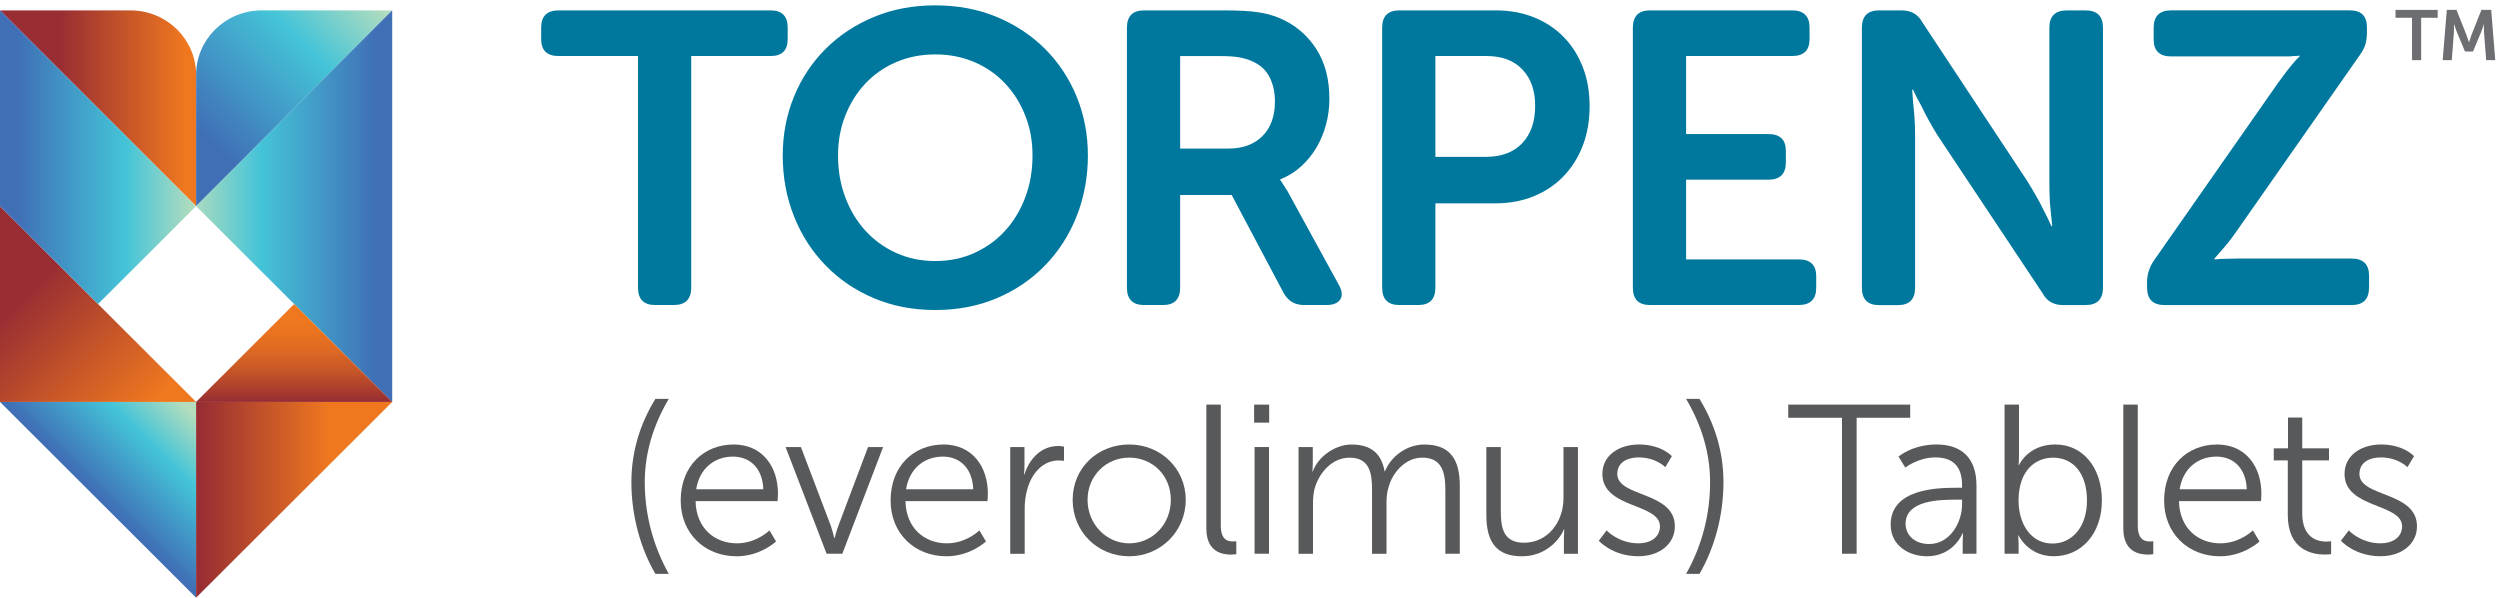 <?xml version="1.0" encoding="UTF-8"?>
<svg xmlns="http://www.w3.org/2000/svg" width="234" height="56" viewBox="0 0 234 56" fill="none">
  <g clip-path="url(#clip0_2174_543)">
    <path d="M225.767 1.663H224.221V0.926H228.168V1.663H226.621V5.63H225.767V1.663Z" fill="#6D6E71"></path>
    <path d="M229.014 0.926H229.93L230.854 3.253C230.958 3.531 231.093 3.944 231.093 3.944H231.105C231.105 3.944 231.233 3.535 231.337 3.253L232.261 0.926H233.177L233.556 5.63H232.705L232.504 3.002C232.485 2.689 232.497 2.273 232.497 2.273H232.485C232.485 2.273 232.346 2.728 232.234 3.002L231.472 4.823H230.722L229.965 3.002C229.853 2.732 229.706 2.265 229.706 2.265H229.694C229.694 2.265 229.706 2.689 229.687 3.002L229.489 5.63H228.635L229.022 0.926H229.014Z" fill="#6D6E71"></path>
    <path d="M59.098 45.138C59.098 42.279 59.914 39.659 61.344 37.336H62.596C61.166 39.759 60.35 42.36 60.35 45.138C60.35 48.117 61.108 51.034 62.596 53.716H61.344C59.952 51.335 59.098 48.275 59.098 45.138Z" fill="#58595B"></path>
    <path d="M68.645 41.603C71.409 41.603 72.819 43.73 72.819 46.211C72.819 46.45 72.781 46.905 72.781 46.905H65.105C65.163 49.467 66.913 50.856 68.981 50.856C70.81 50.856 72.023 49.645 72.023 49.645L72.642 50.679C72.642 50.679 71.188 52.068 68.943 52.068C65.959 52.068 63.713 49.923 63.713 46.847C63.713 43.571 65.939 41.607 68.645 41.607V41.603ZM71.447 45.794C71.366 43.71 70.094 42.738 68.603 42.738C66.933 42.738 65.48 43.791 65.163 45.794H71.447Z" fill="#58595B"></path>
    <path d="M73.534 41.843H74.965L77.748 49.17C77.925 49.668 78.088 50.363 78.088 50.363H78.126C78.126 50.363 78.285 49.687 78.486 49.17L81.249 41.843H82.66L78.841 51.829H77.369L73.531 41.843H73.534Z" fill="#58595B"></path>
    <path d="M88.292 41.603C91.055 41.603 92.466 43.73 92.466 46.211C92.466 46.45 92.427 46.905 92.427 46.905H84.751C84.809 49.467 86.56 50.856 88.628 50.856C90.456 50.856 91.67 49.645 91.67 49.645L92.288 50.679C92.288 50.679 90.835 52.068 88.589 52.068C85.605 52.068 83.36 49.923 83.36 46.847C83.36 43.571 85.586 41.607 88.292 41.607V41.603ZM91.094 45.794C91.013 43.71 89.741 42.738 88.249 42.738C86.579 42.738 85.126 43.791 84.809 45.794H91.094Z" fill="#58595B"></path>
    <path d="M94.557 41.843H95.891V43.61C95.891 44.046 95.852 44.405 95.852 44.405H95.891C96.366 42.896 97.483 41.746 99.052 41.746C99.331 41.746 99.59 41.804 99.59 41.804V43.135C99.59 43.135 99.35 43.097 99.091 43.097C97.68 43.097 96.625 44.208 96.188 45.678C95.991 46.315 95.91 46.99 95.91 47.623V51.833H94.557V41.847V41.843Z" fill="#58595B"></path>
    <path d="M105.693 41.603C108.615 41.603 110.984 43.826 110.984 46.786C110.984 49.745 108.618 52.068 105.693 52.068C102.767 52.068 100.401 49.803 100.401 46.786C100.401 43.768 102.767 41.603 105.693 41.603ZM105.693 50.856C107.842 50.856 109.589 49.108 109.589 46.786C109.589 44.463 107.838 42.834 105.693 42.834C103.547 42.834 101.796 44.521 101.796 46.786C101.796 49.051 103.547 50.856 105.693 50.856Z" fill="#58595B"></path>
    <path d="M112.913 37.872H114.265V49.17C114.265 50.482 114.861 50.679 115.379 50.679C115.556 50.679 115.719 50.66 115.719 50.66V51.871C115.719 51.871 115.479 51.91 115.22 51.91C114.385 51.91 112.913 51.651 112.913 49.467V37.872Z" fill="#58595B"></path>
    <path d="M117.385 37.872H118.795V39.559H117.385V37.872ZM117.427 41.843H118.78V51.829H117.427V41.843Z" fill="#58595B"></path>
    <path d="M121.543 41.843H122.877V43.332C122.877 43.768 122.838 44.127 122.838 44.127H122.877C123.352 42.776 124.945 41.607 126.495 41.607C128.346 41.607 129.297 42.46 129.598 44.108H129.637C130.174 42.757 131.628 41.607 133.317 41.607C135.744 41.607 136.637 43.016 136.637 45.478V51.829H135.284V45.813C135.284 44.185 134.944 42.834 133.116 42.834C131.585 42.834 130.333 44.185 129.954 45.655C129.815 46.091 129.776 46.57 129.776 47.106V51.833H128.423V45.817C128.423 44.308 128.203 42.838 126.317 42.838C124.686 42.838 123.453 44.247 123.035 45.779C122.935 46.195 122.896 46.651 122.896 47.11V51.837H121.543V41.85V41.843Z" fill="#58595B"></path>
    <path d="M139.122 41.843H140.475V47.839C140.475 49.406 140.715 50.799 142.643 50.799C144.932 50.799 146.342 48.792 146.342 46.631V41.847H147.695V51.833H146.381V50.343C146.381 49.907 146.42 49.548 146.42 49.548H146.381C145.983 50.521 144.673 52.068 142.462 52.068C140.116 52.068 139.122 50.799 139.122 48.198V41.847V41.843Z" fill="#58595B"></path>
    <path d="M150.378 49.645C150.378 49.645 151.491 50.856 153.361 50.856C154.436 50.856 155.371 50.32 155.371 49.267C155.371 47.083 149.983 47.619 149.983 44.362C149.983 42.576 151.595 41.603 153.404 41.603C155.51 41.603 156.488 42.696 156.488 42.696L155.874 43.73C155.874 43.73 155.02 42.815 153.369 42.815C152.356 42.815 151.379 43.251 151.379 44.362C151.379 46.566 156.767 45.971 156.767 49.267C156.767 50.895 155.356 52.064 153.346 52.064C150.919 52.064 149.647 50.613 149.647 50.613L150.381 49.641L150.378 49.645Z" fill="#58595B"></path>
    <path d="M157.818 53.716C159.329 51.034 160.064 48.117 160.064 45.138C160.064 42.36 159.248 39.759 157.818 37.336H159.07C160.5 39.659 161.316 42.279 161.316 45.138C161.316 48.275 160.462 51.331 159.07 53.716H157.818Z" fill="#58595B"></path>
    <path d="M172.413 39.103H167.38V37.872H178.794V39.103H173.781V51.829H172.409V39.103H172.413Z" fill="#58595B"></path>
    <path d="M183.092 45.655H183.649V45.397C183.649 43.471 182.594 42.815 181.163 42.815C179.513 42.815 178.338 43.768 178.338 43.768L177.7 42.734C177.7 42.734 179.014 41.603 181.26 41.603C183.668 41.603 184.998 42.935 184.998 45.435V51.829H183.707V50.737C183.707 50.239 183.745 49.903 183.745 49.903H183.707C183.707 49.903 182.872 52.068 180.367 52.068C178.697 52.068 176.966 51.096 176.966 49.108C176.966 45.732 181.361 45.655 183.092 45.655ZM180.588 50.918C182.497 50.918 183.649 48.931 183.649 47.206V46.77H183.073C181.504 46.77 178.361 46.828 178.361 49.035C178.361 49.969 179.096 50.922 180.588 50.922V50.918Z" fill="#58595B"></path>
    <path d="M187.626 37.872H188.979V42.715C188.979 43.17 188.94 43.529 188.94 43.529H188.979C188.979 43.529 189.814 41.603 192.38 41.603C194.947 41.603 196.736 43.749 196.736 46.843C196.736 49.938 194.846 52.064 192.222 52.064C189.837 52.064 188.94 50.12 188.94 50.12H188.901C188.901 50.12 188.94 50.455 188.94 50.934V51.829H187.626V37.872ZM192.121 50.876C193.891 50.876 195.341 49.386 195.341 46.847C195.341 44.308 194.05 42.838 192.179 42.838C190.509 42.838 188.936 44.031 188.936 46.867C188.936 48.873 189.972 50.876 192.117 50.876H192.121Z" fill="#58595B"></path>
    <path d="M198.742 37.872H200.095V49.17C200.095 50.482 200.69 50.679 201.208 50.679C201.386 50.679 201.548 50.66 201.548 50.66V51.871C201.548 51.871 201.309 51.91 201.05 51.91C200.215 51.91 198.742 51.651 198.742 49.467V37.872Z" fill="#58595B"></path>
    <path d="M207.493 41.603C210.256 41.603 211.667 43.73 211.667 46.211C211.667 46.45 211.629 46.905 211.629 46.905H203.952C204.01 49.467 205.761 50.856 207.829 50.856C209.657 50.856 210.871 49.645 210.871 49.645L211.489 50.679C211.489 50.679 210.036 52.068 207.79 52.068C204.807 52.068 202.561 49.923 202.561 46.847C202.561 43.571 204.787 41.607 207.493 41.607V41.603ZM210.299 45.794C210.218 43.71 208.946 42.738 207.454 42.738C205.784 42.738 204.331 43.791 204.014 45.794H210.299Z" fill="#58595B"></path>
    <path d="M214.137 43.093H212.823V41.962H214.156V39.084H215.49V41.962H217.994V43.093H215.49V48.055C215.49 50.397 216.982 50.694 217.735 50.694C218.014 50.694 218.192 50.656 218.192 50.656V51.867C218.192 51.867 217.971 51.906 217.616 51.906C216.464 51.906 214.137 51.528 214.137 48.194V43.093Z" fill="#58595B"></path>
    <path d="M219.842 49.645C219.842 49.645 220.955 50.856 222.826 50.856C223.9 50.856 224.836 50.32 224.836 49.267C224.836 47.083 219.448 47.619 219.448 44.362C219.448 42.576 221.059 41.603 222.868 41.603C224.975 41.603 225.953 42.696 225.953 42.696L225.338 43.73C225.338 43.73 224.484 42.815 222.834 42.815C221.821 42.815 220.843 43.251 220.843 44.362C220.843 46.566 226.231 45.971 226.231 49.267C226.231 50.895 224.82 52.064 222.81 52.064C220.383 52.064 219.111 50.613 219.111 50.613L219.846 49.641L219.842 49.645Z" fill="#58595B"></path>
    <path d="M59.72 5.244H52.288C51.198 5.244 50.653 4.719 50.653 3.666V2.589C50.653 1.513 51.198 0.972 52.288 0.972H72.131C73.194 0.972 73.728 1.513 73.728 2.589V3.666C73.728 4.719 73.194 5.244 72.131 5.244H64.699V26.918C64.699 28.006 64.154 28.55 63.064 28.55H61.313C60.25 28.55 59.717 28.006 59.717 26.918V5.244H59.72Z" fill="#00789E"></path>
    <path d="M73.264 14.566C73.264 12.598 73.616 10.758 74.315 9.048C75.015 7.339 76 5.85 77.272 4.58C78.544 3.311 80.047 2.315 81.787 1.59C83.526 0.864 85.443 0.502 87.546 0.502C89.648 0.502 91.565 0.864 93.305 1.59C95.044 2.315 96.547 3.311 97.819 4.58C99.091 5.85 100.076 7.339 100.776 9.048C101.476 10.758 101.827 12.598 101.827 14.566C101.827 16.534 101.476 18.475 100.776 20.238C100.076 21.998 99.091 23.534 97.819 24.842C96.547 26.15 95.044 27.172 93.305 27.909C91.565 28.646 89.648 29.017 87.546 29.017C85.443 29.017 83.526 28.646 81.787 27.909C80.047 27.172 78.544 26.15 77.272 24.842C76 23.534 75.015 22.002 74.315 20.238C73.616 18.479 73.264 16.588 73.264 14.566ZM78.439 14.566C78.439 15.963 78.667 17.267 79.12 18.471C79.572 19.675 80.202 20.717 81.006 21.597C81.81 22.476 82.768 23.171 83.885 23.677C84.999 24.182 86.22 24.433 87.542 24.433C88.864 24.433 90.085 24.182 91.198 23.677C92.311 23.171 93.274 22.48 94.078 21.597C94.882 20.717 95.512 19.675 95.964 18.471C96.416 17.267 96.644 15.967 96.644 14.566C96.644 13.166 96.416 11.969 95.964 10.82C95.512 9.666 94.882 8.663 94.078 7.81C93.274 6.957 92.315 6.29 91.198 5.811C90.081 5.333 88.864 5.093 87.542 5.093C86.22 5.093 84.999 5.333 83.885 5.811C82.768 6.29 81.81 6.957 81.006 7.81C80.202 8.663 79.572 9.67 79.12 10.82C78.663 11.973 78.439 13.223 78.439 14.566Z" fill="#00789E"></path>
    <path d="M105.48 2.605C105.48 1.516 106.009 0.972 107.076 0.972H114.548C115.924 0.972 116.99 1.03 117.76 1.146C118.525 1.262 119.205 1.451 119.8 1.709C121.199 2.307 122.324 3.245 123.167 4.526C124.009 5.807 124.431 7.382 124.431 9.245C124.431 10.075 124.326 10.877 124.118 11.653C123.909 12.429 123.611 13.15 123.221 13.81C122.831 14.47 122.351 15.06 121.783 15.577C121.211 16.094 120.562 16.496 119.839 16.781V16.858L120.071 17.209C120.148 17.341 120.245 17.487 120.361 17.657C120.477 17.827 120.6 18.039 120.732 18.298L125.285 26.609C125.621 27.18 125.679 27.643 125.459 28.006C125.239 28.369 124.802 28.55 124.156 28.55H122.054C121.199 28.55 120.562 28.176 120.148 27.423L115.286 18.255H110.462V26.918C110.462 28.006 109.929 28.55 108.866 28.55H107.076C106.013 28.55 105.48 28.006 105.48 26.918V2.605ZM114.973 13.906C116.322 13.906 117.385 13.517 118.165 12.737C118.942 11.958 119.333 10.877 119.333 9.5C119.333 8.616 119.159 7.841 118.807 7.177C118.455 6.513 117.906 6.027 117.153 5.715C116.816 5.56 116.418 5.441 115.966 5.364C115.514 5.286 114.907 5.248 114.157 5.248H110.462V13.91H114.977L114.973 13.906Z" fill="#00789E"></path>
    <path d="M129.37 2.605C129.37 1.516 129.9 0.972 130.967 0.972H139.996C141.291 0.972 142.481 1.185 143.555 1.613C144.63 2.041 145.558 2.651 146.338 3.438C147.115 4.229 147.718 5.174 148.147 6.274C148.576 7.374 148.789 8.597 148.789 9.944C148.789 11.29 148.576 12.521 148.147 13.633C147.718 14.748 147.115 15.705 146.338 16.507C145.562 17.31 144.634 17.931 143.555 18.371C142.477 18.811 141.291 19.031 139.996 19.031H134.353V26.918C134.353 28.006 133.819 28.55 132.756 28.55H130.967C129.904 28.55 129.37 28.006 129.37 26.918V2.605ZM139.06 14.682C140.537 14.682 141.681 14.254 142.485 13.397C143.289 12.54 143.691 11.383 143.691 9.924C143.691 8.466 143.297 7.355 142.504 6.513C141.712 5.668 140.591 5.244 139.138 5.244H134.353V14.682H139.06Z" fill="#00789E"></path>
    <path d="M152.836 2.605C152.836 1.516 153.369 0.972 154.432 0.972H167.74C168.83 0.972 169.375 1.513 169.375 2.589V3.666C169.375 4.719 168.83 5.244 167.74 5.244H157.818V12.548H165.521C166.611 12.548 167.156 13.073 167.156 14.126V15.203C167.156 16.279 166.611 16.82 165.521 16.82H157.818V24.278H168.362C169.452 24.278 169.997 24.803 169.997 25.857V26.933C169.997 28.01 169.452 28.55 168.362 28.55H154.432C153.369 28.55 152.836 28.006 152.836 26.918V2.605Z" fill="#00789E"></path>
    <path d="M174.272 2.605C174.272 1.516 174.805 0.972 175.868 0.972H177.971C178.879 0.972 179.528 1.335 179.915 2.061L189.721 16.901C189.98 17.314 190.254 17.769 190.536 18.259C190.822 18.753 191.066 19.216 191.275 19.656C191.534 20.15 191.781 20.651 192.013 21.172H192.09C192.036 20.655 191.986 20.15 191.936 19.656C191.881 19.216 191.851 18.749 191.839 18.259C191.823 17.769 191.82 17.314 191.82 16.901V2.605C191.82 1.516 192.365 0.972 193.455 0.972H195.206C196.295 0.972 196.84 1.516 196.84 2.605V26.922C196.84 28.01 196.295 28.554 195.206 28.554H193.103C192.222 28.554 191.584 28.191 191.197 27.466L181.353 12.668C181.094 12.255 180.827 11.8 180.557 11.31C180.286 10.82 180.043 10.353 179.838 9.913C179.552 9.423 179.293 8.917 179.061 8.396H178.983C179.011 8.913 179.049 9.419 179.099 9.913C179.15 10.353 179.188 10.82 179.215 11.31C179.242 11.803 179.254 12.255 179.254 12.668V26.925C179.254 28.014 178.721 28.558 177.658 28.558H175.868C174.805 28.558 174.272 28.014 174.272 26.925V2.605Z" fill="#00789E"></path>
    <path d="M200.965 26.435C200.965 25.679 201.185 24.985 201.626 24.356L213.221 7.764C213.816 6.938 214.284 6.328 214.62 5.942C214.829 5.684 215.034 5.464 215.242 5.282V5.205C215.088 5.232 214.906 5.244 214.697 5.244C214.516 5.271 214.295 5.282 214.037 5.282H203.218C202.128 5.282 201.583 4.75 201.583 3.689V2.601C201.583 1.513 202.128 0.969 203.218 0.969H219.95C221.013 0.969 221.546 1.501 221.546 2.562V3.029C221.546 3.446 221.5 3.805 221.411 4.117C221.318 4.43 221.16 4.754 220.924 5.09L209.29 21.72C209.004 22.133 208.737 22.488 208.494 22.785C208.247 23.082 208.034 23.333 207.852 23.541C207.62 23.8 207.423 24.02 207.269 24.201V24.278C207.423 24.278 207.605 24.267 207.814 24.24C207.995 24.24 208.208 24.232 208.455 24.221C208.703 24.209 208.992 24.201 209.329 24.201H220.109C221.199 24.201 221.744 24.738 221.744 25.81V26.906C221.744 28.002 221.199 28.554 220.109 28.554H202.6C201.51 28.554 200.965 28.006 200.965 26.906V26.435Z" fill="#00789E"></path>
    <path d="M0 37.621H18.356V55.942" fill="url(#paint0_linear_2174_543)"></path>
    <path d="M36.711 37.621H18.356V55.942" fill="url(#paint1_linear_2174_543)"></path>
    <path d="M0 0.972H12.322C15.677 1.038 18.352 3.716 18.356 7.011V19.297L0 0.972Z" fill="url(#paint2_linear_2174_543)"></path>
    <path d="M36.711 0.972H24.389C21.034 1.038 18.36 3.716 18.356 7.011V19.297L36.711 0.972Z" fill="url(#paint3_linear_2174_543)"></path>
    <path d="M36.711 37.621L18.356 19.297L36.711 0.972V37.621Z" fill="url(#paint4_linear_2174_543)"></path>
    <path d="M18.356 37.621H0V19.297L18.356 37.621Z" fill="url(#paint5_linear_2174_543)"></path>
    <path d="M9.176 28.457L18.356 19.297L0 0.972V19.297" fill="url(#paint6_linear_2174_543)"></path>
    <path d="M27.532 28.457L18.356 37.621H36.711L27.532 28.457Z" fill="url(#paint7_linear_2174_543)"></path>
  </g>
  <defs>
    <linearGradient id="paint0_linear_2174_543" x1="7.935" y1="48.02" x2="17.667" y2="38.276" gradientUnits="userSpaceOnUse">
      <stop offset="0.15" stop-color="#406FB6"></stop>
      <stop offset="0.65" stop-color="#44C4D8"></stop>
      <stop offset="1" stop-color="#B4DDBD"></stop>
    </linearGradient>
    <linearGradient id="paint1_linear_2174_543" x1="18.773" y1="46.782" x2="37.125" y2="46.782" gradientUnits="userSpaceOnUse">
      <stop stop-color="#982E33"></stop>
      <stop offset="0.66" stop-color="#EF781F"></stop>
    </linearGradient>
    <linearGradient id="paint2_linear_2174_543" x1="5.635" y1="10.133" x2="17.443" y2="10.133" gradientUnits="userSpaceOnUse">
      <stop stop-color="#982E33"></stop>
      <stop offset="1" stop-color="#EF781F"></stop>
    </linearGradient>
    <linearGradient id="paint3_linear_2174_543" x1="16.991" y1="13.277" x2="32.808" y2="-2.57" gradientUnits="userSpaceOnUse">
      <stop offset="0.09" stop-color="#406FB6"></stop>
      <stop offset="0.65" stop-color="#44C4D8"></stop>
      <stop offset="1" stop-color="#B4DDBD"></stop>
    </linearGradient>
    <linearGradient id="paint4_linear_2174_543" x1="37.001" y1="19.297" x2="17.621" y2="19.297" gradientUnits="userSpaceOnUse">
      <stop offset="0.09" stop-color="#406FB6"></stop>
      <stop offset="0.65" stop-color="#44C4D8"></stop>
      <stop offset="1" stop-color="#B4DDBD"></stop>
    </linearGradient>
    <linearGradient id="paint5_linear_2174_543" x1="0.731" y1="29.186" x2="11.816" y2="40.291" gradientUnits="userSpaceOnUse">
      <stop stop-color="#982E33"></stop>
      <stop offset="1" stop-color="#EF781F"></stop>
    </linearGradient>
    <linearGradient id="paint6_linear_2174_543" x1="-0.077" y1="14.713" x2="18.193" y2="14.713" gradientUnits="userSpaceOnUse">
      <stop offset="0.09" stop-color="#406FB6"></stop>
      <stop offset="0.65" stop-color="#44C4D8"></stop>
      <stop offset="1" stop-color="#B4DDBD"></stop>
    </linearGradient>
    <linearGradient id="paint7_linear_2174_543" x1="27.535" y1="37.506" x2="27.535" y2="29.646" gradientUnits="userSpaceOnUse">
      <stop stop-color="#982E33"></stop>
      <stop offset="0.09" stop-color="#A5392F"></stop>
      <stop offset="0.34" stop-color="#C55428"></stop>
      <stop offset="0.58" stop-color="#DC6823"></stop>
      <stop offset="0.8" stop-color="#EA7320"></stop>
      <stop offset="1" stop-color="#EF781F"></stop>
    </linearGradient>
    <clipPath id="clip0_2174_543">
      <rect width="234" height="56" fill="white"></rect>
    </clipPath>
  </defs>
</svg>
